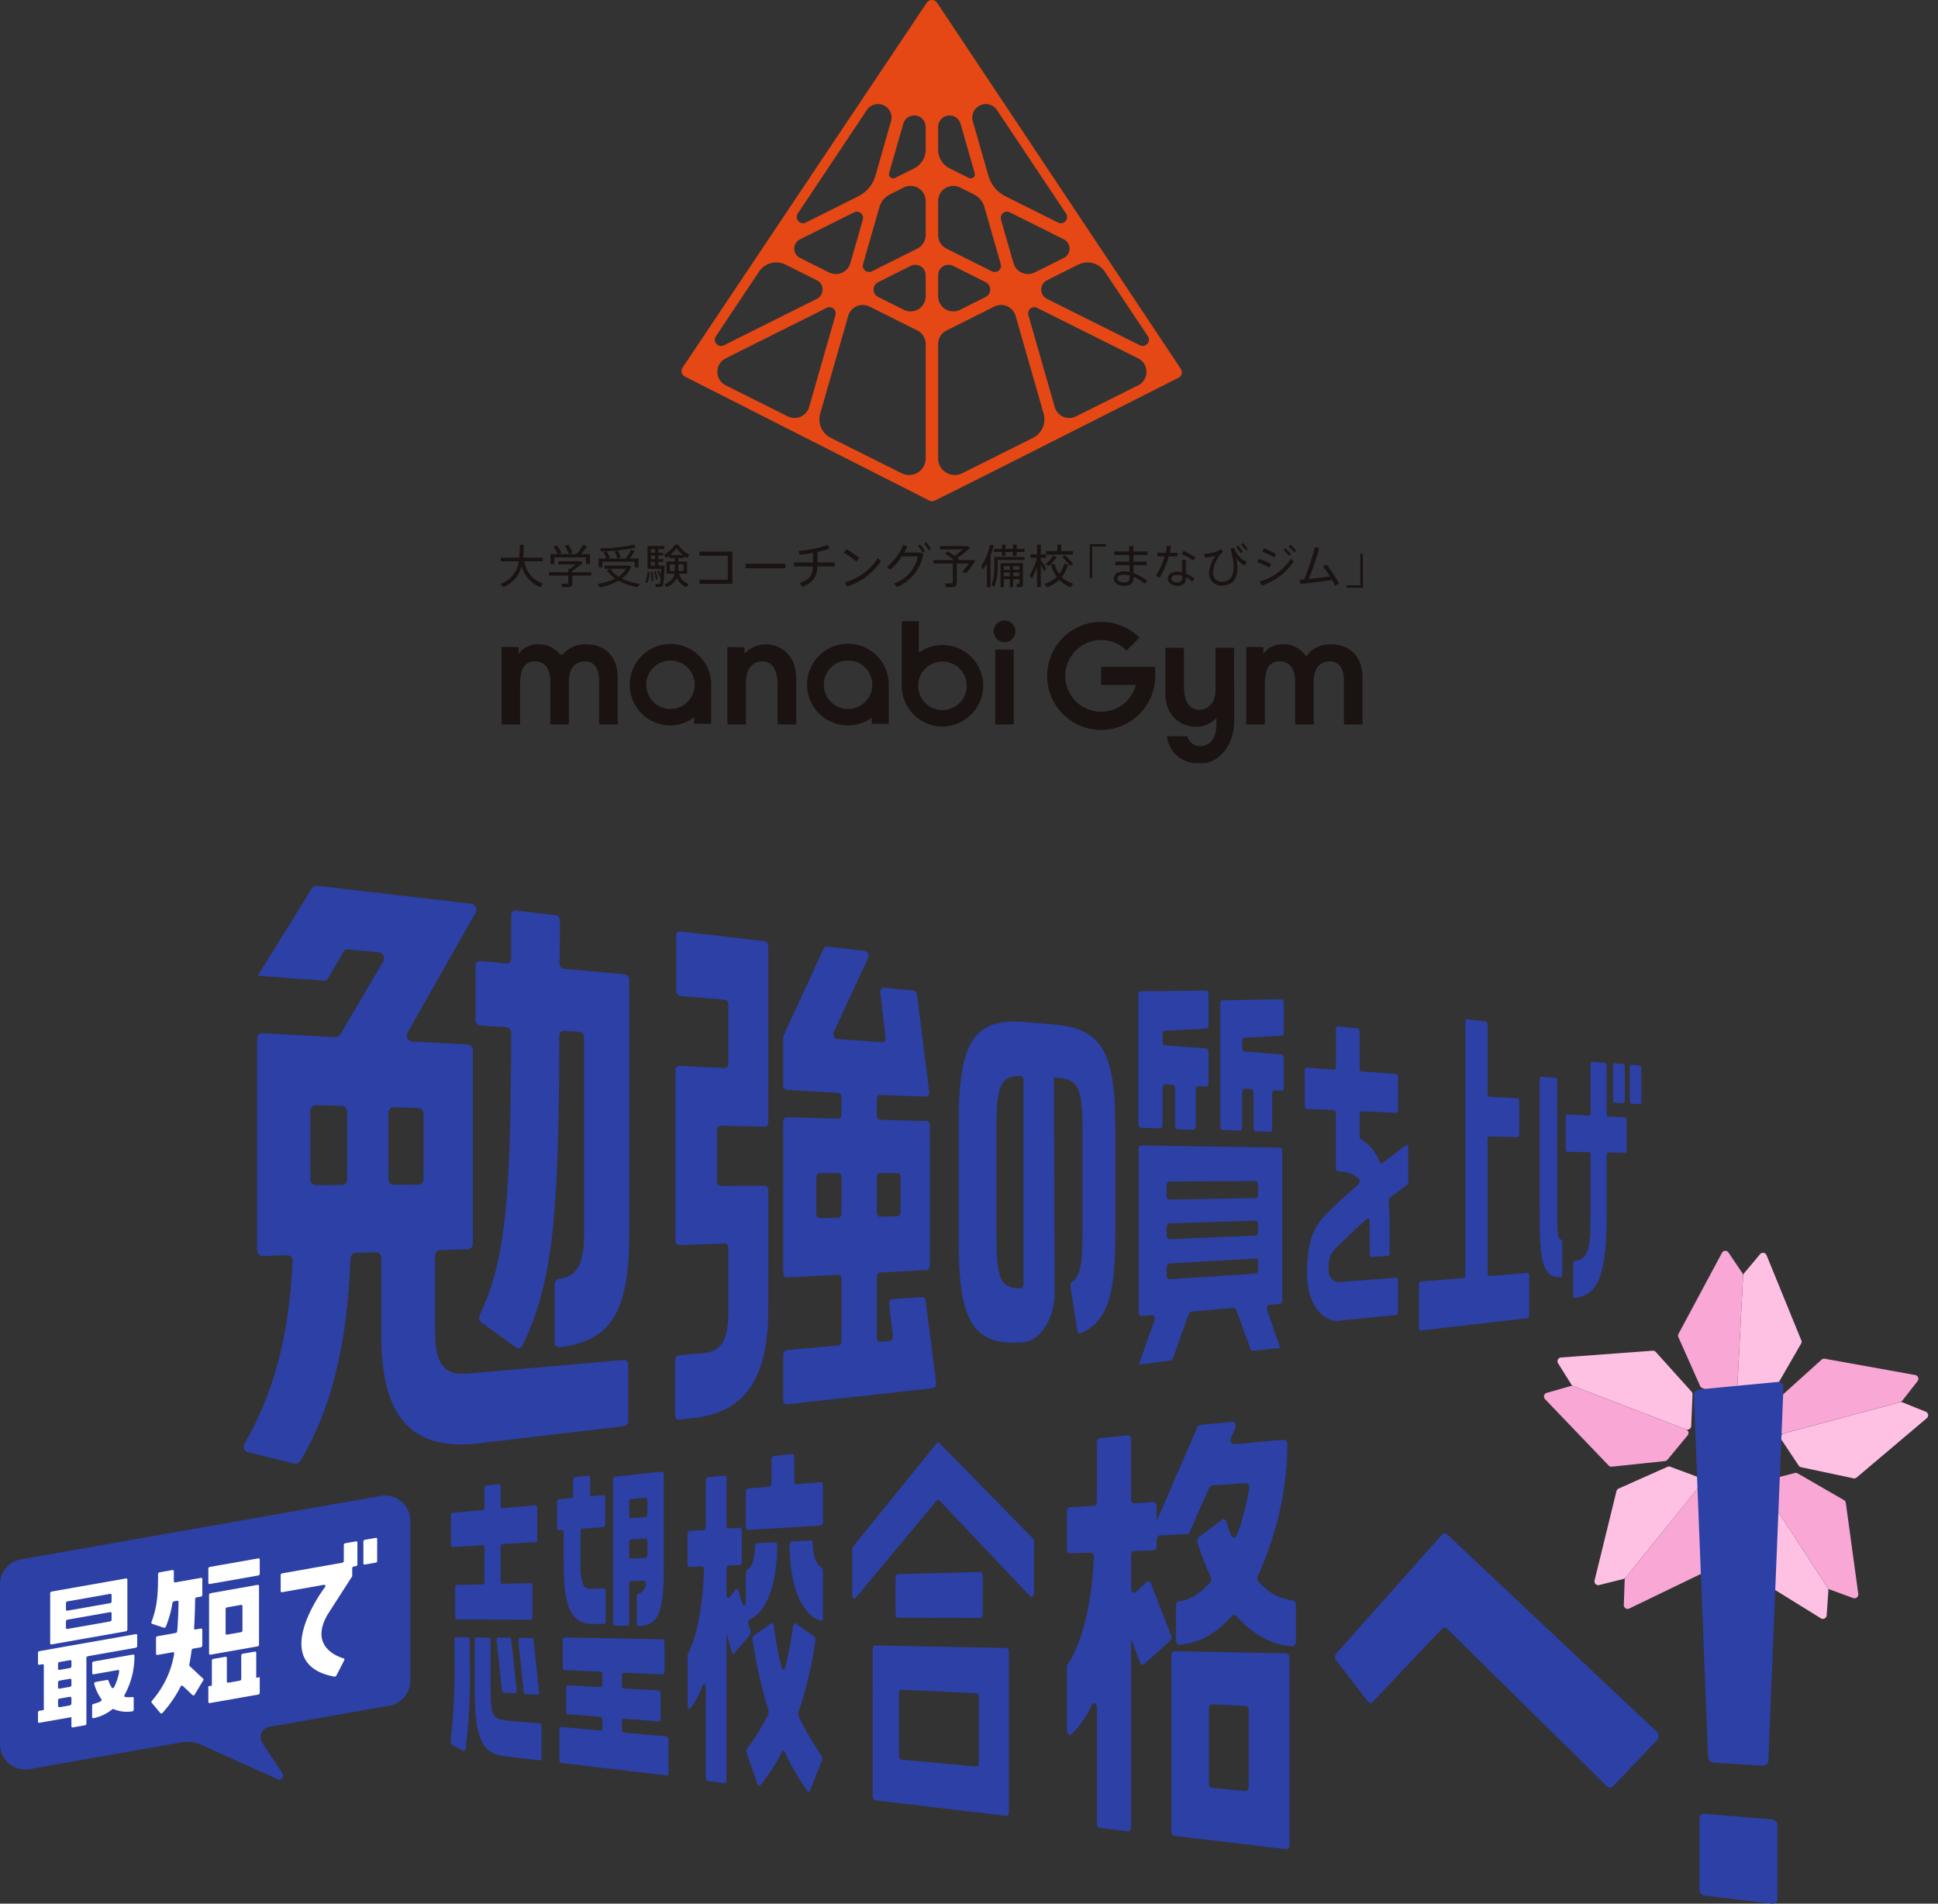 <svg xmlns="http://www.w3.org/2000/svg" xmlns:xlink="http://www.w3.org/1999/xlink" width="364.029" height="357.555" viewBox="0 0 364.029 357.555">
  <rect x="0" y="0" width="364.029" height="357.555" fill="#333333" stroke="none"/>
  <defs>
    <clipPath id="clip-path">
      <rect id="長方形_4912" data-name="長方形 4912" width="162" height="143.342" fill="none"/>
    </clipPath>
    <clipPath id="clip-path-2">
      <rect id="長方形_4817" data-name="長方形 4817" width="262.531" height="108.575" fill="#2c40a5"/>
    </clipPath>
    <clipPath id="clip-path-3">
      <path id="パス_101529" data-name="パス 101529" d="M0,0H77.067V53.354H0Z" fill="#2c40a5"/>
    </clipPath>
    <clipPath id="clip-path-4">
      <rect id="長方形_4818" data-name="長方形 4818" width="250.363" height="97.991" fill="#2c40a5"/>
    </clipPath>
  </defs>
  <g id="グループ_297968" data-name="グループ 297968" transform="translate(-20 -99.66)">
    <g id="グループ_25102" data-name="グループ 25102" transform="matrix(0.259, 0.966, -0.966, 0.259, 170.464, -867.619)">
      <g id="グループ_24827" data-name="グループ 24827" transform="translate(1206 134.187)">
        <path id="パス_101640" data-name="パス 101640" d="M20.813,27.1,3.689,29.263a.716.716,0,0,0-.5,1.121l2.7,3.854a.721.721,0,0,0,.365.27L27.843,41.52a.716.716,0,0,0,.937-.688l-.062-5.938a.716.716,0,0,0-.21-.5l-7.1-7.1a.715.715,0,0,0-.6-.2" transform="translate(-0.871 -27.09)" fill="#fec0e3"/>
        <path id="パス_101641" data-name="パス 101641" d="M.226,40.173l12.58,11.819a.713.713,0,0,0,.6.185l9.914-1.568a.716.716,0,0,0,.463-.28l3.541-4.768a.715.715,0,0,0-.353-1.107L5.387,37.441a.718.718,0,0,0-.454,0L.484,38.975a.715.715,0,0,0-.258,1.2" transform="translate(0 -30.024)" fill="#f9a7d5"/>
      </g>
      <g id="グループ_24828" data-name="グループ 24828" transform="translate(1230.37 114.803)">
        <path id="パス_101642" data-name="パス 101642" d="M62.168,16.028,54.815.411A.716.716,0,0,0,53.6.286l-2.83,3.759a.713.713,0,0,0-.144.43v22.7a.716.716,0,0,0,.944.678l5.628-1.895A.71.71,0,0,0,57.6,25.6l4.555-8.944a.713.713,0,0,0,.01-.63" transform="translate(-39.008 0)" fill="#fec0e3"/>
        <path id="パス_101643" data-name="パス 101643" d="M41.812.411,34.459,16.028a.716.716,0,0,0,.009.63L39.024,25.6a.711.711,0,0,0,.409.353l5.628,1.895A.716.716,0,0,0,46,27.171V4.475a.712.712,0,0,0-.144-.43L43.031.286a.716.716,0,0,0-1.219.125" transform="translate(-34.39 0)" fill="#f9a7d5"/>
      </g>
      <g id="グループ_24831" data-name="グループ 24831" transform="translate(1249.647 134.022)">
        <path id="パス_101644" data-name="パス 101644" d="M76.935,51.762l12.58-11.819a.716.716,0,0,0-.257-1.2l-4.451-1.53a.713.713,0,0,0-.454,0L62.769,44.225a.715.715,0,0,0-.353,1.107L65.956,50.1a.717.717,0,0,0,.463.28l9.914,1.568a.715.715,0,0,0,.6-.185" transform="translate(-61.833 -29.795)" fill="#fec0e3"/>
        <path id="パス_101645" data-name="パス 101645" d="M86.749,29.033,69.624,26.866a.715.715,0,0,0-.6.2l-7.1,7.1a.71.71,0,0,0-.21.5L61.658,40.6a.715.715,0,0,0,.937.688l21.584-7.013a.716.716,0,0,0,.364-.27l2.7-3.854a.715.715,0,0,0-.5-1.121" transform="translate(-61.658 -26.86)" fill="#f9a7d5"/>
      </g>
      <g id="グループ_24830" data-name="グループ 24830" transform="translate(1242.382 156.353)">
        <path id="パス_101646" data-name="パス 101646" d="M53.292,77.821,68.42,86.134a.715.715,0,0,0,1.06-.615l.08-4.705a.713.713,0,0,0-.137-.433L56.083,62.02a.715.715,0,0,0-1.162.006l-3.44,4.841a.715.715,0,0,0-.124.527l1.572,9.913a.715.715,0,0,0,.362.515" transform="translate(-51.349 -59.108)" fill="#fec0e3"/>
        <path id="パス_101647" data-name="パス 101647" d="M77.032,80.164,73.8,63.208a.717.717,0,0,0-.378-.5l-8.942-4.558a.717.717,0,0,0-.54-.046l-5.666,1.776a.716.716,0,0,0-.365,1.1L71.25,79.34a.713.713,0,0,0,.369.263l4.5,1.378a.715.715,0,0,0,.912-.818" transform="translate(-53.176 -58.068)" fill="#f9a7d5"/>
      </g>
      <g id="グループ_24829" data-name="グループ 24829" transform="translate(1217.365 156.521)">
        <path id="パス_101648" data-name="パス 101648" d="M19.283,63.443,16.053,80.4a.715.715,0,0,0,.912.818l4.5-1.378a.715.715,0,0,0,.369-.263l13.34-18.361a.715.715,0,0,0-.365-1.1l-5.666-1.776a.715.715,0,0,0-.539.046l-8.943,4.558a.717.717,0,0,0-.378.5" transform="translate(-16.04 -58.303)" fill="#fec0e3"/>
        <path id="パス_101649" data-name="パス 101649" d="M25.088,86.369l15.127-8.312a.713.713,0,0,0,.362-.514l1.572-9.914a.718.718,0,0,0-.123-.527l-3.44-4.84a.715.715,0,0,0-1.162-.006L24.085,80.616a.707.707,0,0,0-.137.433l.079,4.705a.716.716,0,0,0,1.06.615" transform="translate(-18.289 -59.343)" fill="#f9a7d5"/>
      </g>
    </g>
    <g id="グループ_297862" data-name="グループ 297862">
      <g id="グループ_24896" data-name="グループ 24896" transform="translate(114 99.66)">
        <g id="グループ_24859" data-name="グループ 24859" clip-path="url(#clip-path)">
          <path id="パス_101657" data-name="パス 101657" d="M3.353,89.752A4.391,4.391,0,0,1,7.194,87.98a4.822,4.822,0,0,1,3.762,1.7.583.583,0,0,0,.876.021,5.333,5.333,0,0,1,4.241-1.721c3.091,0,5.895,1.834,5.895,6.287v8.749H18.484V94.843c0-2.306-.89-3.668-2.645-3.668-1.179,0-3.039.55-3.039,3.877v7.964H9.317V94.843c0-2.175-.97-3.668-2.882-3.668-1.86,0-2.8,1.179-2.8,4.427v7.413H.148V88.478h3.2Z" transform="translate(0.056 33.051)" fill="#1a1311"/>
          <path id="パス_101658" data-name="パス 101658" d="M40.423,103.016V95.709c0-2.96-.968-4.533-2.934-4.533-1.073,0-3.011.707-3.011,3.9v7.938H30.993V88.478l3.207.063.015,1.194a5.371,5.371,0,0,1,4.009-1.755c1.886,0,5.684,1.179,5.684,6.444v8.592Z" transform="translate(11.643 33.051)" fill="#1a1311"/>
          <path id="パス_101659" data-name="パス 101659" d="M100.22,95.079H100.2l.023.885v.219c0,3.2-1.938,3.9-3.013,3.9-1.964,0-2.933-1.571-2.933-4.531V88.446H90.79v8.392c0,5.265,3.8,6.444,5.684,6.444a5.311,5.311,0,0,0,3.892-1.648l.022.875c0,2.921-1.138,4.361-3.048,4.4a2.54,2.54,0,0,1-2.454-1.852H91.106a5.588,5.588,0,0,0,5.576,5.056H98c1.843,0,5.5-2.311,5.669-7.332h.039V88.446H100.22Z" transform="translate(34.107 33.226)" fill="#1a1311"/>
          <path id="パス_101660" data-name="パス 101660" d="M117.773,87.98a5.3,5.3,0,0,0-4.69,2.279,4.837,4.837,0,0,0-4.19-2.279,4.285,4.285,0,0,0-3.8,1.729h-.052V88.478h-3.2v14.538h3.485V95.6c0-3.248.942-4.427,2.8-4.427,1.914,0,2.882,1.493,2.882,3.668v8.173H114.5V95.052c0-3.326,1.861-3.877,3.04-3.877,1.754,0,2.645,1.362,2.645,3.668v8.173h3.483V94.267c0-4.453-2.8-6.287-5.893-6.287" transform="translate(38.26 33.051)" fill="#1a1311"/>
          <path id="パス_101661" data-name="パス 101661" d="M84.8,96.761h6.519a6.74,6.74,0,1,1-1.755-6.47l2.413-2.412a10.149,10.149,0,1,0,2.973,7.175V93.349H84.8Z" transform="translate(28.043 31.896)" fill="#1a1311"/>
          <path id="パス_101662" data-name="パス 101662" d="M32.955,102.924V95.578a7.649,7.649,0,1,0-7.649,7.649,7.3,7.3,0,0,0,4.463-1.583l-.01,1.264Zm-7.649-2.793a4.553,4.553,0,1,1,4.553-4.553,4.559,4.559,0,0,1-4.553,4.553" transform="translate(6.634 33.032)" fill="#1a1311"/>
          <path id="パス_101663" data-name="パス 101663" d="M57.2,95.578a7.673,7.673,0,1,0-3.2,6.207v1.139h3.2V95.578m-7.649,4.553a4.553,4.553,0,1,1,4.553-4.553,4.559,4.559,0,0,1-4.553,4.553" transform="translate(15.743 33.032)" fill="#1a1311"/>
          <path id="パス_101664" data-name="パス 101664" d="M54.8,96.946a7.658,7.658,0,0,0,7.87,7.647,7.736,7.736,0,0,0,7.424-7.426,7.635,7.635,0,0,0-12.1-6.427V84.819H54.8V96.944h0M61.4,92.509a4.558,4.558,0,1,1-3.4,3.4,4.566,4.566,0,0,1,3.4-3.4" transform="translate(20.586 31.864)" fill="#1a1311"/>
          <rect id="長方形_4910" data-name="長方形 4910" width="3.485" height="14.061" transform="translate(92.944 122.007)" fill="#1a1311"/>
          <path id="パス_101665" data-name="パス 101665" d="M71.424,86.759a2.037,2.037,0,1,1-2.037-2.037,2.037,2.037,0,0,1,2.037,2.037" transform="translate(25.301 31.827)" fill="#1a1311"/>
          <path id="パス_101666" data-name="パス 101666" d="M8.024,81.683l-.539.652a5.774,5.774,0,0,1-3.5-3.981A5.719,5.719,0,0,1,.565,82.335L0,81.744a5.207,5.207,0,0,0,3.434-4.269H.052v-.686H3.53a21.8,21.8,0,0,0,.1-2.407l.763.008c-.017.817-.043,1.626-.129,2.4H7.954v.686H4.494a5.177,5.177,0,0,0,3.53,4.208" transform="translate(0 27.943)" fill="#1a1311"/>
          <path id="パス_101667" data-name="パス 101667" d="M10.258,79.545v-.618h.286a11.554,11.554,0,0,0,1.1-.842H8.38v-.608h4.172l.443.268a14.63,14.63,0,0,1-2,1.548v.252H14.57v.634H11v1.435c0,.418-.139.66-.531.722a13.692,13.692,0,0,1-1.391.017l-.129-.669c.374.026.938.018,1.1.008s.216-.087.216-.217v-1.3H6.641v-.634Zm-1.981-3.4a5.538,5.538,0,0,0-.8-1.337l.582-.314a6.035,6.035,0,0,1,.923,1.417l-.531.234h3.424l-.052-.026a11.409,11.409,0,0,0,1.226-1.737l.714.338a15.026,15.026,0,0,1-1.1,1.425h1.66v1.843h-.757V76.763H7.631v1.226H6.9V76.146Zm1.947-1.79a6.159,6.159,0,0,1,.825,1.477l-.695.3a5.4,5.4,0,0,0-.73-1.477Z" transform="translate(2.495 27.933)" fill="#1a1311"/>
          <path id="パス_101668" data-name="パス 101668" d="M21.22,81.725l-.443.634a11.429,11.429,0,0,1-3.555-1.217,11.465,11.465,0,0,1-3.538,1.217l-.435-.618a10.755,10.755,0,0,0,3.337-1,6.064,6.064,0,0,1-1.581-1.582l.625-.26H14.579V78.29h4.467l.549.2a4.967,4.967,0,0,1-1.747,2.242,11.25,11.25,0,0,0,3.372.992m-6.284-4.747a4.681,4.681,0,0,0-.574-1.129l.592-.234a4.711,4.711,0,0,1,.616,1.216l-.382.147h3.4a11.133,11.133,0,0,0,.948-1.677l.669.234a14.028,14.028,0,0,1-.886,1.443h1.634v1.636h-.714V77.569H14.161v1.044h-.678V76.978ZM20.429,74.9a28.978,28.978,0,0,1-6.493.714l-.2-.575a26.692,26.692,0,0,0,6.372-.678Zm-3.223,5.477A4.21,4.21,0,0,0,18.578,78.9H15.666a5.091,5.091,0,0,0,1.539,1.477m-.14-4.9a5.012,5.012,0,0,1,.548,1.278l-.618.226a4.544,4.544,0,0,0-.512-1.278Z" transform="translate(4.977 27.935)" fill="#1a1311"/>
          <path id="パス_101669" data-name="パス 101669" d="M20.63,79.541a6.652,6.652,0,0,1-.461,2.025l-.4-.2a5.367,5.367,0,0,0,.444-1.92Zm1.66-.33a4.933,4.933,0,0,1,.409.886c.018-.338.036-.739.044-1.19H20.2V74.6h3.182v.6H22.23v.669h.913V76.4H22.23v.678h.913V77.6H22.23V78.3H23.4c-.078,2.417-.165,3.685-.436,3.886a.8.8,0,0,1-.45.122c-.175,0-.567,0-.783-.01l-.07-.564c.2.008.513.017.669.008a.212.212,0,0,0,.158-.044,3.1,3.1,0,0,0,.19-1.244l-.2.054a4.068,4.068,0,0,0-.453-1.191Zm-1.156.243a8.075,8.075,0,0,1,.139,1.739l-.366.017a7.39,7.39,0,0,0-.094-1.7ZM21.6,75.2h-.765v.67H21.6Zm0,1.2h-.765v.678H21.6Zm0,1.2h-.765v.7H21.6Zm.122,1.755a5.926,5.926,0,0,1,.356,1.5l-.33.052a5.643,5.643,0,0,0-.314-1.46Zm6.214,2.409-.435.59a3.228,3.228,0,0,1-1.773-1.747,3.753,3.753,0,0,1-1.92,1.739L23.4,81.8c1.226-.539,1.747-1.191,1.886-1.982h-1.53V77.532h1.566v-.669H24.23v-.374a4.986,4.986,0,0,1-.593.4l-.33-.636a5.915,5.915,0,0,0,2.044-1.886h.564a6.726,6.726,0,0,0,2.1,1.878l-.348.644c-.193-.122-.382-.252-.574-.4v.374h-1.1v.669h1.643v2.286H26.1a2.866,2.866,0,0,0,1.842,1.948M24.386,79.3h.93V78.063h-.93Zm2.46-3a7.723,7.723,0,0,1-1.216-1.27,6.839,6.839,0,0,1-1.157,1.27Zm.14,1.765h-.992V79.3h.992Z" transform="translate(7.427 27.938)" fill="#1a1311"/>
          <path id="パス_101670" data-name="パス 101670" d="M33.354,75.317v6.043H27.173v-.777H32.5V76.095h-5.32v-.777Z" transform="translate(10.208 28.294)" fill="#1a1311"/>
          <rect id="長方形_4911" data-name="長方形 4911" width="7.442" height="0.842" transform="translate(46.056 105.888)" fill="#1a1311"/>
          <path id="パス_101671" data-name="パス 101671" d="M43.644,77.687v-1.81c-.85.155-1.718.274-2.487.356l-.209-.7A22.13,22.13,0,0,0,46.4,74.414l.376.658a15.318,15.318,0,0,1-2.285.641v1.974h3.226v.74H44.476c-.073,1.848-.675,2.944-2.761,3.849l-.567-.677c1.984-.785,2.431-1.6,2.5-3.172H40.088v-.74Z" transform="translate(15.06 27.955)" fill="#1a1311"/>
          <path id="パス_101672" data-name="パス 101672" d="M49.779,76.622l-.539.667a15.087,15.087,0,0,0-2.359-1.647l.512-.658a20.884,20.884,0,0,1,2.387,1.637m3.519.018.53.622a11.959,11.959,0,0,1-6.316,4.727L47.1,81.2a10.879,10.879,0,0,0,6.2-4.562" transform="translate(17.611 28.169)" fill="#1a1311"/>
          <path id="パス_101673" data-name="パス 101673" d="M59.007,75.966l.594.283a8.108,8.108,0,0,1-4.963,6.2L54.1,81.78a6.8,6.8,0,0,0,4.5-5.091H55.579a11.121,11.121,0,0,1-2.194,2.5l-.622-.512a10.829,10.829,0,0,0,3.081-4.133l.768.275a10.7,10.7,0,0,1-.585,1.151Zm0-1.509a6.585,6.585,0,0,1,.9,1.271l-.4.293a5.86,5.86,0,0,0-.878-1.271Zm1.116-.429a6.435,6.435,0,0,1,.9,1.261l-.4.293a6.457,6.457,0,0,0-.879-1.261Z" transform="translate(19.821 27.81)" fill="#1a1311"/>
          <path id="パス_101674" data-name="パス 101674" d="M63.5,81.418c0,.487-.149.765-.608.835a9.959,9.959,0,0,1-1.451.018l-.149-.722a9.9,9.9,0,0,0,1.2.018c.2-.018.26-.114.26-.288V77.837H59.144v-.644h3.808a11.285,11.285,0,0,0-1.66-1.2l.487-.443a13.257,13.257,0,0,1,1.312.86,14.369,14.369,0,0,0,1.53-1.226H60.37v-.634h5.173l.5.3a20.277,20.277,0,0,1-2.451,1.956c.131.122.261.234.374.356l-.034.026h2.6l.469.078a14.945,14.945,0,0,1-1.729,2.357L64.5,79.4a13.538,13.538,0,0,0,1.286-1.564H63.5Z" transform="translate(22.218 28.006)" fill="#1a1311"/>
          <path id="パス_101675" data-name="パス 101675" d="M67.4,82.359h-.678V77.848a10.529,10.529,0,0,1-.713,1.173L65.64,78.4a12.46,12.46,0,0,0,1.695-4.033l.677.157a15.194,15.194,0,0,1-.608,1.868Zm1.33-5.693h5.058v.582H68.734v1.339a9.735,9.735,0,0,1-.626,3.721l-.557-.382a8.709,8.709,0,0,0,.549-3.339v-1.92h.634Zm.808-1.5v-.808h.67v.808h1.4v-.808H72.3v.808h1.486v.575H72.3v.713h-.686v-.713h-1.4v.695h-.67v-.695H68.03V75.17Zm2.112,5.677v1.486h-.616V80.847H69.906v1.512h-.634V77.83H73.48v3.921c0,.33-.088.521-.366.582a5.087,5.087,0,0,1-.757.018l-.094-.59c.146.008.373.008.442.008.1-.008.122-.062.122-.14v-.781ZM71.037,78.4H69.906v.678h1.131Zm0,1.2H69.906v.7h1.131Zm1.791-1.2H71.653v.678h1.175Zm0,1.2H71.653v.7h1.175Z" transform="translate(24.659 27.935)" fill="#1a1311"/>
          <path id="パス_101676" data-name="パス 101676" d="M75.387,78.8,75,79.412c-.157-.348-.392-.843-.652-1.33v4.277h-.7V78.491a12.882,12.882,0,0,1-1,2.286l-.382-.721a10.725,10.725,0,0,0,1.365-3.218H72.4V76.2h1.25V74.361h.7V76.2h.982v-.636h2.12v-1.2h.73v1.2h2.218v.67H75.353v.608H74.344v.4c.382.539.8,1.173,1.043,1.565m2.434,1.077a5.926,5.926,0,0,0,.948-2l.686.217a6.867,6.867,0,0,1-1.173,2.337,5.239,5.239,0,0,0,2.174,1.27l-.5.644a5.789,5.789,0,0,1-2.138-1.383,6.071,6.071,0,0,1-2.285,1.391l-.479-.626a5.327,5.327,0,0,0,2.3-1.312,7.286,7.286,0,0,1-1.1-2.3l.652-.209a5.743,5.743,0,0,0,.92,1.973m-.512-3.225a6.14,6.14,0,0,1-1.477,1.695l-.626-.322a5.367,5.367,0,0,0,1.45-1.616Zm1.608-.27A12.006,12.006,0,0,1,80.438,78l-.636.321A10.694,10.694,0,0,0,78.352,76.7Z" transform="translate(27.148 27.935)" fill="#1a1311"/>
          <path id="パス_101677" data-name="パス 101677" d="M83.51,74.745H80.937v5.935H80.46V74.292h3.05Z" transform="translate(30.226 27.909)" fill="#1a1311"/>
          <path id="パス_101678" data-name="パス 101678" d="M86.688,77.481c-.008-.417-.017-.843-.026-1.252H83.855v-.67h2.79c-.008-.381-.008-.721-.008-1.008h.775v1.008H90.07v.67H87.411c.008.409.017.835.026,1.252H89.9v.67H87.453c.018.572.036,1.1.044,1.494a9.64,9.64,0,0,1,2.548,1.417l-.5.583a7.774,7.774,0,0,0-2.033-1.288c-.044,1.149-.531,1.67-1.835,1.67-1.2,0-1.922-.618-1.922-1.34,0-.808.722-1.381,1.966-1.381a4.774,4.774,0,0,1,1.025.121c-.008-.365-.017-.8-.034-1.277H84.029v-.67Zm-1.017,2.46c-.783,0-1.234.3-1.234.739,0,.409.433.7,1.182.7.869,0,1.131-.322,1.131-1.234V80.1a3.942,3.942,0,0,0-1.079-.157" transform="translate(31.462 28.006)" fill="#1a1311"/>
          <path id="パス_101679" data-name="パス 101679" d="M91.323,75.832a10.947,10.947,0,0,0,.27-1.312l.765.087c-.062.365-.149.781-.26,1.226h1.433v.686H91.905a15.642,15.642,0,0,1-1.713,4l-.686-.4a13.031,13.031,0,0,0,1.625-3.6H89.766v-.686Zm3.824,1.373c-.016.217-.026.539-.026.861,0,.539.018,1.165.026,1.669a6.567,6.567,0,0,1,1.616.956l-.433.565a5.471,5.471,0,0,0-1.173-.817v.026c0,1.017-.5,1.566-1.626,1.566-1.051,0-1.773-.592-1.773-1.34s.626-1.3,1.747-1.3a4.273,4.273,0,0,1,.93.113c-.008-.453-.018-.974-.018-1.435v-.861Zm-1.643,2.773c-.7,0-1.1.27-1.1.713,0,.392.443.7,1.043.7.695,0,1-.286,1-.922v-.338a3.021,3.021,0,0,0-.938-.157M96.548,77.3a11.43,11.43,0,0,0-2.218-1.217l.356-.59a15.489,15.489,0,0,1,2.234,1.2Z" transform="translate(33.624 27.995)" fill="#1a1311"/>
          <path id="パス_101680" data-name="パス 101680" d="M99.127,75.26l.513.469a6.153,6.153,0,0,0-1.914,3.895A1.617,1.617,0,0,0,99.5,81.389c1.3,0,2.113-.869,2.113-2.765a12.551,12.551,0,0,0-.6-3.4l.686-.191a4.256,4.256,0,0,0,2.373,2.661l-.348.67a3.937,3.937,0,0,1-1.651-1.477,8.9,8.9,0,0,1,.243,1.964c0,2.069-.964,3.269-2.852,3.269a2.257,2.257,0,0,1-2.46-2.443,5.9,5.9,0,0,1,1.217-3.164,7.424,7.424,0,0,1-2.01.365l-.085-.747a6.557,6.557,0,0,0,2.417-.453,2.057,2.057,0,0,0,.582-.417m3.313-.626a6.945,6.945,0,0,1,.9,1.147l-.374.27a5.626,5.626,0,0,0-.886-1.131Zm.92-.487a5.811,5.811,0,0,1,.9,1.139l-.374.278A5.193,5.193,0,0,0,103,74.425Z" transform="translate(36.112 27.855)" fill="#1a1311"/>
          <path id="パス_101681" data-name="パス 101681" d="M105.967,78.014l-.366.634a15.586,15.586,0,0,0-2.277-1.008l.348-.642a15.606,15.606,0,0,1,2.295,1.017m3.721-1.051.5.574a11.373,11.373,0,0,1-6.008,4.494l-.391-.74a10.377,10.377,0,0,0,5.895-4.328m-2.826-.843-.365.616a15.155,15.155,0,0,0-2.226-1.061l.365-.625a15.642,15.642,0,0,1,2.226,1.069m1.773-1.035a6.546,6.546,0,0,1,1.061,1.059l-.365.332a6.055,6.055,0,0,0-1.044-1.069Zm.93-.7a6.184,6.184,0,0,1,1.061,1.059l-.366.332a6,6,0,0,0-1.043-1.069Z" transform="translate(38.815 27.943)" fill="#1a1311"/>
          <path id="パス_101682" data-name="パス 101682" d="M109.993,80.753A49.235,49.235,0,0,0,112,74.7l.809.191a61,61,0,0,1-1.963,5.781c1.3-.121,2.824-.294,4-.451a17.105,17.105,0,0,0-1.312-1.87l.669-.365a26.388,26.388,0,0,1,2.312,3.563l-.737.392c-.14-.305-.323-.662-.531-1.035-1.887.26-4.408.539-5.973.7l-.147-.8c.261-.017.548-.034.869-.061" transform="translate(40.994 28.063)" fill="#1a1311"/>
          <path id="パス_101683" data-name="パス 101683" d="M115.543,81.537h2.574V75.6h.477V81.99h-3.051Z" transform="translate(43.406 28.401)" fill="#1a1311"/>
          <path id="パス_101684" data-name="パス 101684" d="M72.283,94.027c4.668-2.256,38.989-19.631,45.786-23.071a1.164,1.164,0,0,0,.437-1.688L72.73.521a1.171,1.171,0,0,0-1.947,0L24.929,69.043a1.162,1.162,0,0,0,.435,1.689l45.9,23.285a1.135,1.135,0,0,0,1.021.01m22.54-17.576L89.877,59.192a1.17,1.17,0,0,1,1.648-1.369L110.487,67.3a2.84,2.84,0,0,1,0,5.082L98.824,78.209a2.841,2.841,0,0,1-4-1.758M33.029,67.3l18.964-9.476a1.171,1.171,0,0,1,1.648,1.369L48.692,76.451a2.84,2.84,0,0,1-4,1.758L33.029,72.381a2.841,2.841,0,0,1,0-5.082M44.268,49.707l5.875,2.936a1.95,1.95,0,0,1,0,3.489L32.686,64.854a1.17,1.17,0,0,1-1.5-1.7l8.09-12.128a3.9,3.9,0,0,1,4.987-1.323M77.04,35.214l2.584,1.292a3.9,3.9,0,0,1,2.006,2.413L84.69,49.6a1.17,1.17,0,0,1-1.648,1.369L74.5,46.7a2.838,2.838,0,0,1-1.571-2.541v-6.4a2.841,2.841,0,0,1,4.111-2.541M72.93,28.134v-4.3a2.145,2.145,0,0,1,4.207-.592l2.656,9.267a.781.781,0,0,1-1.1.913l-3.607-1.8a3.9,3.9,0,0,1-2.157-3.487m-4.5,3.487-3.608,1.8a.781.781,0,0,1-1.1-.913l2.658-9.268a2.144,2.144,0,0,1,4.205.592v4.3a3.9,3.9,0,0,1-2.156,3.489m2.156,6.134v6.4a2.839,2.839,0,0,1-1.57,2.541l-8.544,4.269A1.169,1.169,0,0,1,58.827,49.6l3.061-10.681a3.9,3.9,0,0,1,2.006-2.413l2.585-1.292a2.839,2.839,0,0,1,4.109,2.541M52.442,51.175l-5.463-2.729a1.95,1.95,0,0,1,0-3.489l10.155-5.073a1.17,1.17,0,0,1,1.648,1.369l-2.34,8.165a2.841,2.841,0,0,1-4,1.758m18.145.51v3.962a2.839,2.839,0,0,1-4.109,2.541l-4.815-2.406a1.559,1.559,0,0,1,0-2.79l6.1-3.05a1.949,1.949,0,0,1,2.821,1.743m5.164-1.743,6.1,3.05a1.559,1.559,0,0,1,0,2.79L77.04,58.188a2.841,2.841,0,0,1-4.111-2.541V51.686a1.95,1.95,0,0,1,2.822-1.744m10.631-10.06,10.154,5.075a1.95,1.95,0,0,1,0,3.489l-5.461,2.729a2.841,2.841,0,0,1-4-1.758l-2.34-8.165a1.171,1.171,0,0,1,1.648-1.37M82.37,33,79.438,22.774a2.535,2.535,0,0,1,4.545-2.1L96.946,40.1a1.17,1.17,0,0,1-1.5,1.7l-9.87-4.932A6.24,6.24,0,0,1,82.37,33M57.938,36.865,48.067,41.8a1.17,1.17,0,0,1-1.5-1.7L59.534,20.669a2.535,2.535,0,0,1,4.545,2.1L61.147,33a6.24,6.24,0,0,1-3.209,3.863m2.1,20.72,8.984,4.489a2.839,2.839,0,0,1,1.57,2.541V86.1a3.119,3.119,0,0,1-4.514,2.79L52.78,82.251a3.9,3.9,0,0,1-2.006-4.563l5.259-18.345a2.839,2.839,0,0,1,4-1.758M74.5,62.074l8.982-4.489a2.84,2.84,0,0,1,4,1.758l5.258,18.345a3.9,3.9,0,0,1-2.006,4.563l-13.29,6.642A3.12,3.12,0,0,1,72.93,86.1V64.614A2.837,2.837,0,0,1,74.5,62.074m18.873-9.432,5.875-2.936a3.9,3.9,0,0,1,4.987,1.323l8.09,12.128a1.17,1.17,0,0,1-1.5,1.695L93.374,56.131a1.95,1.95,0,0,1,0-3.489" transform="translate(9.29 0)" fill="#e54814"/>
        </g>
      </g>
      <g id="グループ_25126" data-name="グループ 25126" transform="translate(0 51)">
        <g id="グループ_24890" data-name="グループ 24890" transform="translate(65.773 215.018)">
          <g id="グループ_24701" data-name="グループ 24701" transform="translate(0 0)" clip-path="url(#clip-path-2)">
            <path id="パス_101392" data-name="パス 101392" d="M236,47.319l5.406.151c.148,0,.268-.244.268-.554V40.763c0-.31-.12-.569-.268-.578L236,39.868c-.154-.009-.28-.274-.28-.592V26.343c0-.318-.126-.59-.281-.608l-3.614-.422c-.161-.019-.29.229-.29.552V73.317c0,.324-.13.6-.291.609l-8.114.652c-.172.014-.311.3-.311.631v8.019c0,.335.139.589.311.57l20.155-2.347c.146-.017.263-.279.263-.587V73.5c0-.308-.117-.548-.263-.536L236,73.544c-.154.013-.28-.235-.28-.553v-25.1c0-.318.126-.572.28-.568" transform="translate(-2.073 -0.235)" fill="#2c40a5"/>
            <path id="パス_101393" data-name="パス 101393" d="M258.125,33.6l-2.57-.24c-.131-.012-.238.215-.238.507v9.109c0,.292-.106.525-.238.518l-4.169-.2c-.137-.006-.248.231-.248.529v5.927c0,.3.111.542.248.545l4.169.07c.132,0,.238.242.238.534V63.277c0,5.12-.458,7.22-3.026,7.527-.134.016-.245.259-.245.552v5.893c0,.3.115.533.251.515,4.6-.605,6.059-4.468,6.059-15.991V50.943c0-.288.1-.521.231-.519l3.288.056c.123,0,.223-.227.223-.51V44.341c0-.283-.1-.518-.223-.524l-3.288-.158c-.128-.006-.231-.245-.231-.533V34.141c0-.288-.1-.532-.232-.544" transform="translate(-2.332 -0.31)" fill="#2c40a5"/>
            <path id="パス_101394" data-name="パス 101394" d="M249.013,59.442V36.984c0-.3-.113-.554-.252-.565l-2.793-.216c-.143-.011-.259.228-.259.533V60.578c0,9.658.237,13.466,4.007,13.305.139-.006.257-.265.257-.568V67.344c0-.266-.09-.492-.212-.52-.749-.171-.749-1.73-.749-7.382" transform="translate(-2.286 -0.337)" fill="#2c40a5"/>
            <path id="パス_101395" data-name="パス 101395" d="M154.491,26.429V26.4l-6.533-.559c-10.055-.862-12.382,4.585-12.382,19.09V67.02c0,14.384,2.3,19.827,12.148,18.967V86c3.276-.318,5.881-4.557,5.866-9.46l-.127-40.314.4.081c4.492.248,4.957,2.179,4.957,10.706V64.689c0,6.014-.236,8.745-1.933,9.935a.966.966,0,0,0-.318.915l1.284,8.282c.061.392.322.627.579.52,5.248-2.194,6.545-7.722,6.545-18.434V45.723c0-12.947-1.9-18.318-10.482-19.294m-6.766,48.615c0,.44-.245.818-.538.821-4.069.035-4.532-2.2-4.532-10.639V46.65c0-8.443.464-10.68,4.532-10.689.293,0,.538.373.538.814Z" transform="translate(-1.261 -0.24)" fill="#2c40a5"/>
            <path id="パス_101396" data-name="パス 101396" d="M58.979,5.571l-7.461-.863a.826.826,0,0,0-.864.91v8.1a.849.849,0,0,1-.867.931L44.852,14.2a.867.867,0,0,0-.891.945V25.229a1.045,1.045,0,0,0,.891,1.084l4.932.315a1.039,1.039,0,0,1,.868,1.085c-.117,31.137-.945,42.444-5.914,52.991A1.082,1.082,0,0,0,45,82.032l6.561,4.74a.836.836,0,0,0,1.232-.407c5.809-11.886,6.8-24.946,6.911-58.105a.862.862,0,0,1,.826-.945l2.989.19a.98.98,0,0,1,.812,1.03V65.829c0,5.643-1.588,7.649-4.719,8.059a1,1,0,0,0-.8,1.026V85.8a.848.848,0,0,0,.856.931C69.7,85.636,72.825,79.573,72.825,65.583V17.727a.986.986,0,0,0-.78-1.029L60.567,15.641a1.023,1.023,0,0,1-.826-1.089c.06-2.405.067-5.362.068-7.9a1.049,1.049,0,0,0-.83-1.077" transform="translate(-0.409 -0.044)" fill="#2c40a5"/>
            <path id="パス_101397" data-name="パス 101397" d="M35.949,83.769V69.531a1.03,1.03,0,0,1,.922-1.075l5.265-.175a1.009,1.009,0,0,0,.9-1.058V30.908a1.036,1.036,0,0,0-.9-1.078l-10.551-.584a1.115,1.115,0,0,1-.8-1.655L43.589,5.047a1.144,1.144,0,0,0-.762-1.652L13.73.007a.885.885,0,0,0-.869.418L2.654,16.881l.606.082,11.721.87a.912.912,0,0,0,.86-.455l2.941-4.96a.884.884,0,0,1,.849-.441l5.775.53a1.16,1.16,0,0,1,.822,1.706l-8.12,13.773a.926.926,0,0,1-.853.467L3.583,27.7a1.027,1.027,0,0,0-1.068,1.065V68.474a1.055,1.055,0,0,0,1.068,1.089l4.541-.152a1.049,1.049,0,0,1,1.049,1.137c-.562,11.786-2.641,23.13-9,34.231a1.057,1.057,0,0,0,.543,1.613l8.761,2.157a1.135,1.135,0,0,0,1.212-.567c6.363-10.723,8.818-23.468,9.363-37.927a1.078,1.078,0,0,1,.983-1.073l3.833-.128a.983.983,0,0,1,.97,1.037V84.457c0,15.9,6.182,21.712,18.267,20.288l27.349-3.221a1.018,1.018,0,0,0,.78-1.05V89.969a.8.8,0,0,0-.78-.891L42.077,91.635c-4.03.351-6.127-1.347-6.127-7.865M18.429,56.223l-4.877.026a1.058,1.058,0,0,1-1.023-1.095V42.3a1.03,1.03,0,0,1,1.023-1.072l4.877.133a1.077,1.077,0,0,1,1,1.111v12.66a1.049,1.049,0,0,1-1,1.089m14.414-.074-4.688.025a1.012,1.012,0,0,1-.96-1.061V42.668a.985.985,0,0,1,.96-1.039l4.688.128a1.03,1.03,0,0,1,.935,1.075V55.094a1,1,0,0,1-.935,1.055" transform="translate(0 0)" fill="#2c40a5"/>
            <path id="パス_101398" data-name="パス 101398" d="M174.623,37.5l1.477.08c.239.013.433.344.433.739v6.9c0,.394.194.72.433.726l3.022.081c.234.006.423-.3.423-.694V38.52c0-.389.188-.7.421-.683l1.567.085c.23.013.415-.29.415-.678V31.5c0-.386-.185-.714-.415-.732l-7.776-.612c-.243-.02-.439-.358-.439-.756V28.122c0-.374.174-.671.4-.683l7.863-.394c.215-.011.38-.3.38-.663V20.636c0-.407-.205-.752-.447-.75l-12.335.122c-.236,0-.419.3-.419.683V44.914c0,.4.2.737.453.743l3.662.1c.244.007.441-.31.441-.708V38.2c0-.4.2-.709.439-.7" transform="translate(-1.578 -0.185)" fill="#2c40a5"/>
            <path id="パス_101399" data-name="パス 101399" d="M185.573,46.09l3.308.09c.22.006.4-.3.4-.675V38.99c0-.378.177-.676.4-.663l1.335.072c.217.012.392.326.392.7v6.564c0,.375.175.685.391.691l2.735.074c.212,0,.383-.291.383-.662V39.284c0-.372.17-.663.381-.651l1.42.077c.209.011.377-.277.377-.646V32.6c0-.369-.168-.68-.377-.7l-7.039-.554c-.219-.018-.4-.339-.4-.716V29.413c0-.356.158-.639.364-.651l7.117-.408c.2-.011.346-.285.346-.632V22.251c0-.387-.186-.715-.405-.711l-11.158.18c-.213,0-.377.287-.377.651V45.385c0,.383.183.7.408.705" transform="translate(-1.723 -0.2)" fill="#2c40a5"/>
            <path id="パス_101400" data-name="パス 101400" d="M170.138,81.283l2.109-.185c.345-.03.558.562.382,1.06l-2.885,8.194v.023l6.007-.732c.151-.018.29-.163.369-.385l3-8.423c.077-.217.215-.358.363-.371l8.149-.714c.14-.012.27.1.342.3l2.768,7.515c.071.193.2.3.334.286l5.21-.583v-.021l-2.453-7.024c-.152-.435.033-1.02.331-1.046l2.112-.185c.208-.018.377-.332.377-.7V50.335c0-.369-.169-.67-.377-.673l-26.136-.432c-.25,0-.453.32-.453.724V80.592c0,.4.2.713.453.692m5.248-25.25,16.345-.093c.215,0,.389.3.389.676v1.831c0,.374-.174.681-.389.685l-16.345.275c-.241,0-.437-.314-.437-.711V56.754c0-.4.2-.719.437-.721m0,7.851,16.345-.517c.215-.007.389.291.389.666v1.446c0,.374-.174.685-.389.693l-16.345.679c-.241.01-.437-.3-.437-.7V64.618c0-.4.2-.725.437-.733m0,7.53,16.345-.924c.215-.012.389.281.389.656v1.446c0,.374-.174.69-.389.7l-16.345,1.085c-.241.016-.437-.292-.437-.69V72.158c0-.4.2-.729.437-.743" transform="translate(-1.579 -0.458)" fill="#2c40a5"/>
            <path id="パス_101401" data-name="パス 101401" d="M214.951,51.4a8.729,8.729,0,0,0-3.217-3.536.719.719,0,0,1-.241-.6V43.234c0-.349.152-.626.339-.618l6.562.283c.177.008.322-.262.322-.6V36.249c0-.34-.145-.625-.322-.638l-6.562-.468c-.187-.013-.339-.307-.339-.656V27.708c0-.349-.152-.648-.34-.667l-3.778-.382c-.193-.02-.35.252-.35.607v6.892c0,.355-.158.632-.351.618l-5.138-.366c-.2-.015-.366.268-.366.631V41.5c0,.364.163.665.366.673l5.138.222c.193.008.351.3.351.659v10.2c0,.351.159.631.35.637a6.087,6.087,0,0,1,3.912,1.294.947.947,0,0,1-.009,1.148L207.8,59.423l-.067.062c-3.669,3.572-6.127,5.112-6.127,13.578,0,6.5,3.561,9.166,5.915,8.923L218.4,80.865c.177-.019.321-.309.321-.649V74.468c0-.341-.144-.605-.321-.591l-10.883.829a2.02,2.02,0,0,1-1.842-1.922c0-3.758.312-3.351,3.828-6.886l3.382-3.1c.216-.2.471.071.48.519.019.987.021,2.013.02,3.058v3c0,.348.15.62.334.608L216.8,69.8c.18-.011.325-.3.325-.639V66.21c0-2.154,0-4.429-.171-6.651a.844.844,0,0,1,.179-.649l3.318-2.524a.788.788,0,0,0,.182-.555V49.524c0-.448-.242-.749-.452-.562l-4.448,3.427c-.137.121-.3.048-.392-.175-.121-.276-.248-.55-.387-.814" transform="translate(-1.872 -0.248)" fill="#2c40a5"/>
            <path id="パス_101402" data-name="パス 101402" d="M82.743,20.792l8.34.7a.919.919,0,0,1,.709.973v11c0,.5-.317.9-.709.878L82.6,33.914a.809.809,0,0,0-.744.9V66.68a.824.824,0,0,0,.744.911l8.486-.294c.392-.013.709.385.709.89v11.92c0,5.7-1.534,7.481-4.728,7.759l-4.539.4a.953.953,0,0,0-.744,1V99.541c0,.518.334.9.744.85l2.888-.34c9.337-1.1,13.882-7.119,13.882-20.454V57.312a.806.806,0,0,0-.682-.893l-8.242.055a.83.83,0,0,1-.714-.914v-9.5a.814.814,0,0,1,.714-.9l8.242.186c.376.009.682-.385.682-.881v-33a.932.932,0,0,0-.682-.975L82.743,8.669C82.333,8.622,82,9,82,9.521V19.793a.949.949,0,0,0,.743,1" transform="translate(-0.761 -0.081)" fill="#2c40a5"/>
            <path id="パス_101403" data-name="パス 101403" d="M122.194,78.775l.685,5.815c.06.507-.222,1-.592,1.03l-1.8.158c-.335.03-.607-.326-.607-.794V73.647c0-.469.272-.862.608-.88l8.779-.463c.318-.017.576-.4.576-.855V45.155c0-.455-.258-.831-.576-.84l-8.779-.244c-.336-.009-.608-.4-.608-.864V40.242c0-.468.27-.835.605-.823l8.671.3c.359.013.628-.441.565-.948L127.43,20.546a.778.778,0,0,0-.576-.738l-5.715-.557c-.374-.037-.658.4-.6.924l.974,8.394c.06.519-.224.966-.6.939l-8.55-.616c-.5-.036-.8-.8-.54-1.357l6.416-13.811c.251-.539-.044-1.3-.525-1.357l-7.257-.839a.551.551,0,0,0-.553.363l-7.517,16.315a1.075,1.075,0,0,0-.093.448v8.89a.847.847,0,0,0,.661.916l9.667.562c.347.02.625.416.625.889v3.1c0,.478-.282.856-.633.846l-9.651-.267c-.37-.01-.669.38-.669.871v28.38c0,.491.3.874.669.854l9.651-.508c.351-.019.633.353.633.83V85.551a.862.862,0,0,1-.633.919l-9.65.848a.894.894,0,0,0-.67.95v8.438c0,.489.3.852.666.812l27.492-3.029c.359-.04.63-.536.567-1.033l-1.975-15.441c-.05-.389-.289-.659-.57-.64l-5.692.381c-.371.025-.652.51-.592,1.018m-1.7-24.7h3.25c.329,0,.6.374.6.837v6.435c0,.463-.266.844-.6.851l-3.25.076c-.336.008-.608-.366-.608-.833V54.928c0-.469.272-.848.608-.848m-11.979,7.6V54.959c0-.483.29-.875.647-.875h3.46c.351,0,.633.386.633.863v6.638c0,.477-.282.87-.633.878l-3.46.081c-.357.008-.647-.376-.647-.86" transform="translate(-0.952 -0.107)" fill="#2c40a5"/>
            <path id="パス_101404" data-name="パス 101404" d="M261.606,33.809l-1.746-.163c-.126-.012-.228.211-.228.5v6.393c0,.286.1.525.228.533l1.746.1c.124.008.225-.217.225-.5V34.345c0-.284-.1-.524-.225-.536" transform="translate(-2.415 -0.313)" fill="#2c40a5"/>
            <path id="パス_101405" data-name="パス 101405" d="M262.812,34.434v6.3c0,.283.1.518.222.525l1.724.1c.12.007.218-.214.218-.494V34.633c0-.28-.1-.516-.218-.528l-1.724-.161c-.123-.012-.222.208-.222.491" transform="translate(-2.445 -0.316)" fill="#2c40a5"/>
          </g>
        </g>
        <g id="グループ_24892" data-name="グループ 24892" transform="translate(20 329.562)">
          <g id="マスクグループ_23387" data-name="マスクグループ 23387" transform="translate(0 0)" clip-path="url(#clip-path-3)">
            <path id="パス_101473" data-name="パス 101473" d="M71.516.073,3.908,11.994A4.73,4.73,0,0,0,0,16.651v30.08a4.729,4.729,0,0,0,5.55,4.657L34.1,46.356a6.3,6.3,0,0,1,3.683.46l14.36,6.469a.748.748,0,0,0,.93-1.094l-3.784-5.72a1.966,1.966,0,0,1,1.3-3.022l22.575-3.981a4.729,4.729,0,0,0,3.908-4.657V4.73A4.729,4.729,0,0,0,71.516.073" transform="translate(0 0)" fill="#2c40a5"/>
            <path id="パス_101474" data-name="パス 101474" d="M43.527,32.338l1.481-.261a.333.333,0,0,0,.264-.318V28.782a.219.219,0,0,0-.264-.225l-1.018.18a.218.218,0,0,1-.262-.24c.109-1.636.166-3.45.2-5.473a.337.337,0,0,1,.263-.317l.819-.144a.333.333,0,0,0,.264-.319V19.268a.218.218,0,0,0-.264-.225l-4.819.85a.219.219,0,0,1-.264-.225V17.8a.218.218,0,0,0-.263-.225L37.223,18a.337.337,0,0,0-.263.322c0,3.825-.117,5.957-1.234,9.026a.24.24,0,0,0,.124.324l2.213.74a.312.312,0,0,0,.362-.205,19.949,19.949,0,0,0,1.247-4.475.333.333,0,0,1,.259-.278l.616-.109a.223.223,0,0,1,.264.234c-.033,2.064-.119,3.894-.258,5.516a.331.331,0,0,1-.264.291L36.844,30a.333.333,0,0,0-.264.318v2.977a.219.219,0,0,0,.264.225l2.888-.51a.228.228,0,0,1,.26.287A17.771,17.771,0,0,1,35.8,42.137a.285.285,0,0,0-.028.361l1.628,1.95a.26.26,0,0,0,.395-.037,22.948,22.948,0,0,0,3.4-4.94.277.277,0,0,1,.422-.131l1.818,1.724a.273.273,0,0,0,.41-.1l1.6-2.665a.27.27,0,0,0-.023-.335l-2.534-2.37a.238.238,0,0,1-.064-.231c.164-.753.326-1.863.443-2.746a.331.331,0,0,1,.26-.278" transform="translate(-7.273 -3.578)" fill="#fff"/>
            <path id="パス_101475" data-name="パス 101475" d="M26.071,19.552,12.1,22.015a.333.333,0,0,0-.264.319v9.385a.218.218,0,0,0,.264.225l13.972-2.463a.333.333,0,0,0,.264-.319V19.777a.218.218,0,0,0-.264-.225m-2.965,8.072-8.042,1.418a.219.219,0,0,1-.264-.225v-1.2a.333.333,0,0,1,.264-.318l8.042-1.418a.218.218,0,0,1,.264.225v1.2a.333.333,0,0,1-.264.318m0-3.433L15.064,25.61a.219.219,0,0,1-.264-.225v-1.2a.333.333,0,0,1,.264-.318l8.042-1.418a.218.218,0,0,1,.264.225v1.2a.333.333,0,0,1-.264.318" transform="translate(-2.411 -3.981)" fill="#fff"/>
            <path id="パス_101476" data-name="パス 101476" d="M27.329,32.687,9.221,35.879a.333.333,0,0,0-.264.319v2.016a.219.219,0,0,0,.264.225l.57-.1a.219.219,0,0,1,.264.225V46.94l-.834.147a.333.333,0,0,0-.264.318v1.709a.219.219,0,0,0,.264.225l6.015-1.061v1.706a.218.218,0,0,0,.264.225l2.289-.4a.333.333,0,0,0,.264-.319V37.154a.333.333,0,0,1,.263-.319l9.015-1.589a.333.333,0,0,0,.263-.318V32.912a.217.217,0,0,0-.263-.225M14.9,46.086l-1.8.319a.308.308,0,0,1-.373-.319v-.969a.333.333,0,0,1,.264-.318l1.914-.338a.279.279,0,0,1,.337.287v.931a.425.425,0,0,1-.337.406m.337-3.822a.333.333,0,0,1-.264.318l-1.987.351a.219.219,0,0,1-.264-.225v-.964a.333.333,0,0,1,.264-.319l1.987-.35a.219.219,0,0,1,.264.225Zm0-3.528a.333.333,0,0,1-.264.318l-1.987.35a.218.218,0,0,1-.264-.225v-.932a.333.333,0,0,1,.264-.318l1.987-.35a.218.218,0,0,1,.264.225Z" transform="translate(-1.824 -6.657)" fill="#fff"/>
            <path id="パス_101477" data-name="パス 101477" d="M28.876,37.6V37.6l-6.864,1.21a.333.333,0,0,0-.264.319v1.863a.218.218,0,0,0,.264.225l4.542-.8a.223.223,0,0,1,.26.275,10.775,10.775,0,0,1-.954,2.94c-.1.19-.35.235-.448.079a6.447,6.447,0,0,1-.612-1.3.212.212,0,0,0-.247-.141l-2.172.383a.331.331,0,0,0-.257.392,8.773,8.773,0,0,0,1.333,2.817.3.3,0,0,1-.123.427,5.5,5.5,0,0,1-1.35.485.335.335,0,0,0-.256.313V49.23a.223.223,0,0,0,.274.228A8.33,8.33,0,0,0,25.509,47.8a.255.255,0,0,1,.261-.046,6.292,6.292,0,0,0,3.5.42.338.338,0,0,0,.274-.324V45.7a.218.218,0,0,0-.257-.222,4.574,4.574,0,0,1-1.343-.008c-.162-.026-.218-.22-.123-.383a14.926,14.926,0,0,0,1.856-7.345.223.223,0,0,0-.267-.233Z" transform="translate(-4.425 -7.639)" fill="#fff"/>
            <path id="パス_101478" data-name="パス 101478" d="M49.41,19.638l9.127-1.609a.333.333,0,0,0,.264-.318V15.042a.218.218,0,0,0-.264-.225L49.41,16.426a.333.333,0,0,0-.264.318v2.668a.218.218,0,0,0,.264.225" transform="translate(-10.01 -3.017)" fill="#fff"/>
            <path id="パス_101479" data-name="パス 101479" d="M57.879,36.811l-2.289.4a.333.333,0,0,0-.264.318V41.95a.333.333,0,0,1-.263.318l-2.178.385a.219.219,0,0,1-.264-.225V38.009a.219.219,0,0,0-.264-.225l-2.289.4a.334.334,0,0,0-.263.319V43.2l-.659.115v2.941a.218.218,0,0,0,.264.225l9.127-1.609a.333.333,0,0,0,.264-.318V41.61l-.659.116v-4.69a.218.218,0,0,0-.264-.225" transform="translate(-10.01 -7.497)" fill="#fff"/>
            <path id="パス_101480" data-name="パス 101480" d="M58.438,21.069l-8.861,1.562a.333.333,0,0,0-.264.319V33.955a.219.219,0,0,0,.264.225l8.861-1.563A.333.333,0,0,0,58.7,32.3V21.294a.219.219,0,0,0-.264-.225m-3.114,8.886-2.633.464a.218.218,0,0,1-.264-.225V25.612a.333.333,0,0,1,.264-.318l2.633-.464a.218.218,0,0,1,.264.225v4.583a.333.333,0,0,1-.264.318" transform="translate(-10.044 -4.29)" fill="#fff"/>
            <path id="パス_101481" data-name="パス 101481" d="M77.8,14.816l-11.334,2a.333.333,0,0,0-.264.318v3a.218.218,0,0,0,.264.225l7.88-1.39c.217-.038.341.2.211.4,0,0-11.078,14.414,1.7,16.845a.429.429,0,0,0,.436-.242l1.461-2.853A.236.236,0,0,0,78,32.769s-6.722-1.666-3.019-8.151l4.611-7.18a.32.32,0,0,0,.053-.172V15.852a.333.333,0,0,1,.263-.318l.448-.079a.333.333,0,0,0,.263-.319v-4.11a.217.217,0,0,0-.263-.225l-2.03.358a.333.333,0,0,0-.263.318V14.5a.333.333,0,0,1-.264.318" transform="translate(-13.484 -2.199)" fill="#fff"/>
            <path id="パス_101482" data-name="パス 101482" d="M85.716,10.663v4.11A.219.219,0,0,0,85.98,15l2.062-.364a.333.333,0,0,0,.264-.318v-4.11a.218.218,0,0,0-.264-.225l-2.062.364a.333.333,0,0,0-.264.318" transform="translate(-17.458 -2.032)" fill="#fff"/>
          </g>
        </g>
        <g id="グループ_24891" data-name="グループ 24891" transform="translate(104.637 308.224)">
          <g id="グループ_24704" data-name="グループ 24704" transform="translate(0 0)">
            <g id="グループ_24703" data-name="グループ 24703" clip-path="url(#clip-path-4)">
              <path id="パス_101406" data-name="パス 101406" d="M7.727,60.325V50.686c0-.283-.1-.516-.234-.519L4.968,50.12c-.126,0-.228.222-.228.5v9.508c0,9.5,1.566,11.821,5.8,12.324l6.5.773c.14.016.254-.211.254-.507V66.834c0-.3-.114-.547-.254-.559L11,65.74c-2.683-.237-3.273-.783-3.273-5.415" transform="translate(-0.201 -2.125)" fill="#2c40a5"/>
              <path id="パス_101407" data-name="パス 101407" d="M.733,54.692A119.883,119.883,0,0,1,.008,69.62c-.033.278.047.576.172.64l2.377,1.191c.112.056.222-.091.255-.332a107.039,107.039,0,0,0,.8-16.407V50.6c0-.28-.1-.5-.225-.5L.953,50.044c-.122,0-.219.215-.219.491,0,1.161,0,3.895,0,4.157" transform="translate(0 -2.122)" fill="#2c40a5"/>
              <path id="パス_101408" data-name="パス 101408" d="M6.14,38.867,1.081,39c-.122,0-.22.229-.22.5v5.468c0,.276.1.5.22.5l14.045.048c.139,0,.25-.237.25-.531V39.151c0-.294-.111-.53-.25-.526l-5.48.147c-.13,0-.237-.226-.237-.512V31.85c0-.287.106-.526.237-.533l6.384-.388c.139-.008.252-.255.252-.55V24.514c0-.3-.113-.525-.252-.512l-6.384.581c-.13.011-.237-.211-.237-.5V20.515c0-.286-.106-.508-.237-.492L6.6,20.31c-.127.014-.232.255-.232.537v3.522c0,.282-.1.521-.23.532l-5.849.532c-.122.011-.218.242-.218.517V31.4c0,.274.1.491.218.484l5.849-.354c.127-.008.23.215.23.5v6.322c0,.282-.1.514-.23.518" transform="translate(-0.003 -0.849)" fill="#2c40a5"/>
              <path id="パス_101409" data-name="パス 101409" d="M87.27,38.384v6.809c0,.383.19.693.424.693l15.5.022c.26,0,.472-.327.472-.731V37.99c0-.4-.212-.726-.472-.719l-15.5.409c-.235.006-.424.321-.424.7" transform="translate(-3.701 -1.581)" fill="#2c40a5"/>
              <path id="パス_101410" data-name="パス 101410" d="M70.494,31.087l-3.633.184c-.207.011-.377.317-.373.679.09,6.312,1.5,12.6,5.817,14.255.237.091.464-.234.464-.651V36.834a.715.715,0,0,0-.262-.609c-1.025-.634-1.559-2.057-1.636-4.517-.011-.354-.173-.632-.378-.621" transform="translate(-2.82 -1.318)" fill="#2c40a5"/>
              <path id="パス_101411" data-name="パス 101411" d="M66.635,14.13l-3.54.39c-.2.022-.36.325-.36.678v4.391c0,.352-.161.653-.359.67l-4.117.368c-.192.016-.348.311-.348.658V27.8c0,.346.156.618.348.606l13.763-.827c.213-.012.385-.319.385-.685V20.025c0-.365-.172-.645-.385-.626l-4.644.415c-.206.018-.372-.258-.372-.616v-4.46c0-.358-.166-.63-.371-.608" transform="translate(-2.456 -0.599)" fill="#2c40a5"/>
              <path id="パス_101412" data-name="パス 101412" d="M58.166,45.425c3.765-1.811,5.082-7.817,5.169-13.9,0-.359-.163-.646-.365-.636l-3.464.175c-.191.01-.34.292-.35.633-.071,2.371-.562,3.772-1.494,4.44a.74.74,0,0,0-.237.593v5.388c0,.648-.477.873-.649.307l-.741-2.436c-.1-.317-.321-.415-.487-.214l-1.23,1.485c-.226.272-.524-.02-.524-.511V35.9c0-.342.151-.624.338-.63l2.2-.079c.191-.007.345-.292.345-.638V28.767c0-.346-.154-.616-.345-.6l-2.2.137c-.187.011-.338-.257-.338-.6V18.961c0-.342-.15-.6-.337-.585l-3.224.322c-.182.018-.328.305-.328.643v8.612c0,.337-.147.619-.327.63l-2.784.172c-.177.011-.32.289-.32.621v5.566c0,.332.143.6.32.591l2.443-.087c.189-.007.342.292.328.645-.255,6.952-1.332,12.585-3,15.74a.869.869,0,0,0-.089.4v9.358c0,.472.281.793.489.543a14.013,14.013,0,0,0,2.346-4.374c.173-.493.6-.224.6.374V75.1c0,.336.147.627.328.648l3.224.385c.187.023.337-.237.337-.577V48.049l1,3.438c.094.324.32.435.487.239l2.895-3.382a.961.961,0,0,0,.117-.822l-.354-1.194a.82.82,0,0,1,.227-.9" transform="translate(-1.971 -0.779)" fill="#2c40a5"/>
              <path id="パス_101413" data-name="パス 101413" d="M67.822,64.037A78.469,78.469,0,0,0,71,50.6a.845.845,0,0,0-.232-.776l-3.455-2.444c-.206-.146-.438.06-.5.436-.42,2.757-.877,5.361-1.51,7.845-.126.5-.545.481-.67-.024-.627-2.511-1.076-5.112-1.487-7.847-.056-.371-.281-.576-.481-.435l-3.26,2.31a.813.813,0,0,0-.213.737,82.566,82.566,0,0,0,2.983,13.267,1.039,1.039,0,0,1-.032.722,40.686,40.686,0,0,1-3.984,6.493.979.979,0,0,0-.079.824L60.1,77.536c.11.319.345.427.51.234A32.505,32.505,0,0,0,64.7,71.5c.145-.283.4-.26.543.051a43.742,43.742,0,0,0,4.233,7.265c.176.241.428.188.547-.116l2.2-5.629a1.04,1.04,0,0,0-.088-.883,51.923,51.923,0,0,1-4.279-7.409,1.058,1.058,0,0,1-.033-.742" transform="translate(-2.461 -2.006)" fill="#2c40a5"/>
              <path id="パス_101414" data-name="パス 101414" d="M10.253,60.477l2.307.15c.157.011.273-.3.237-.628l-1-9.435c-.025-.238-.123-.409-.236-.411l-2.287-.042c-.151,0-.264.3-.23.629l.977,9.318c.025.237.122.411.233.418" transform="translate(-0.383 -2.125)" fill="#2c40a5"/>
              <path id="パス_101415" data-name="パス 101415" d="M13.288,50.831,14.3,60.322c.026.241.125.418.24.426l2.394.156c.163.011.283-.3.247-.641l-1.04-9.611c-.026-.243-.127-.417-.244-.418l-2.373-.044c-.157,0-.274.31-.238.641" transform="translate(-0.563 -2.128)" fill="#2c40a5"/>
              <path id="パス_101416" data-name="パス 101416" d="M33.39,65.372l6.665.528c.169.013.306-.239.306-.565V60.673c0-.326-.137-.6-.306-.607l-6.665-.372c-.16-.009-.289-.272-.289-.589V57.3c0-.316.129-.567.289-.559l7.4.324c.17.008.308-.251.308-.577V51.048c0-.327-.138-.594-.308-.6l-18.551-.326c-.146,0-.264.239-.264.541v5.024c0,.3.119.552.264.557l6.89.3c.155.007.281.264.281.576v1.781c0,.311-.125.556-.281.548l-6.255-.35c-.147-.009-.264.231-.264.533v4.332c0,.3.118.557.264.569l6.255.5c.155.012.281.275.281.586v1.442c0,.311-.125.553-.281.539l-7.522-.676c-.145-.013-.262.22-.262.521v5.664c0,.3.118.559.262.576l19.924,2.369c.171.02.31-.229.31-.556V69.337c0-.327-.139-.606-.31-.621l-8.141-.731c-.16-.014-.289-.282-.289-.6V65.922c0-.316.129-.562.289-.55" transform="translate(-0.905 -2.126)" fill="#2c40a5"/>
              <path id="パス_101417" data-name="パス 101417" d="M22.122,35.328c0,8.136,1.722,10.873,5.309,10.9l2.309.015c.155,0,.282-.251.282-.563V40.121c0-.312-.126-.562-.282-.559l-2.621.056c-1.215.026-1.835-.958-1.835-4.415V28.912c0-.305.122-.562.271-.573l4.1-.283c.155-.011.282-.272.282-.584V22.56c0-.312-.126-.553-.282-.539l-2.271.215c-.152.014-.276-.224-.276-.532V18.922c0-.308-.124-.545-.275-.528l-2.667.294c-.148.017-.268.277-.268.581v2.744c0,.3-.12.562-.268.576l-2.488.234c-.145.014-.261.268-.261.569v4.727c0,.3.117.536.261.526l.717-.049c.146-.011.263.226.263.529Z" transform="translate(-0.885 -0.78)" fill="#2c40a5"/>
              <path id="パス_101418" data-name="パス 101418" d="M35.205,38.165l2.542-.067c.221-.007.375.452.272.835-.274,1.02-.739,1.445-1.407,1.542-.159.024-.286.271-.286.583v4.967c0,.322.138.588.3.584,3.722-.086,4.781-2.388,4.781-10.949V18.139c0-.327-.138-.576-.307-.558l-8.948.964c-.158.017-.285.285-.285.6V45.964c0,.314.127.57.285.571l2.465.019c.162,0,.292-.256.292-.574V38.749c0-.318.131-.579.293-.583m0-15.422,2.824-.251c.166-.015.3.235.3.556v2.468c0,.322-.135.594-.3.606l-2.824.21c-.162.012-.293-.236-.293-.553V23.346c0-.318.131-.588.293-.6m0,7.581,2.824-.165c.166-.01.3.244.3.566v2.469c0,.323-.135.59-.3.6l-2.824.124c-.162.008-.293-.245-.293-.563V30.917c0-.318.131-.583.293-.593" transform="translate(-1.352 -0.746)" fill="#2c40a5"/>
              <path id="パス_101419" data-name="パス 101419" d="M162.316,12.029c.008-.487-.3-.86-.67-.826l-1.326.119V11.3l-8.049.722c-.488.044-.787-.648-.533-1.232L152.5,9.03c.256-.587-.044-1.278-.533-1.229l-6.072.617a.672.672,0,0,0-.511.441l-5.774,13.328h0l-1.862,4.3V23.667c0-.446-.258-.792-.575-.772l-3.662.227c-.31.019-.561-.322-.561-.762V11.1c0-.44-.251-.772-.559-.741l-5.329.532c-.3.03-.54.4-.54.835V22.774c0,.432-.241.8-.538.815l-4.564.283c-.289.018-.522.376-.522.8v7.115c0,.424.233.76.522.75l4-.143c.31-.011.561.372.54.824-.418,8.916-2.187,16.13-4.92,20.154a.911.911,0,0,0-.145.513V65.844c0,.6.458,1.021.8.706A16.888,16.888,0,0,0,125.549,61c.285-.629.98-.276.98.492V83.257c0,.432.241.81.54.847l5.329.636c.308.037.559-.29.559-.73V48.571l1.66,4.437c.157.419.532.564.811.313l4.834-4.346a1.014,1.014,0,0,0,.193-1.067l-3.772-9.733c-.159-.411-.535-.538-.815-.276l-2.043,1.919c-.374.351-.869-.023-.869-.656V32.923c0-.44.251-.805.561-.817l3.662-.13c.317-.011.575-.382.575-.828V29.99c0-.445.257-.818.575-.833l5.146-.25a.624.624,0,0,0,.507-.416l2.952-6.779.045,0,.657-1.51a.655.655,0,0,1,.521-.433l6.352-.438c.407-.029.718.461.628,1a48.089,48.089,0,0,1-2.287,8.728c-.227.611-.884.637-1.11.047q-.465-1.211-.866-2.5c-.138-.447-.528-.632-.849-.391l-4.315,3.229a1.022,1.022,0,0,0-.283,1.073,47.1,47.1,0,0,0,2.484,6.383,1.056,1.056,0,0,1-.118,1.1c-1.822,2.053-3.818,3.326-5.858,3.538a.748.748,0,0,0-.561.809v6.48c0,.462.279.849.611.836,3.676-.147,7.033-2.134,9.921-5.382a.5.5,0,0,1,.787,0c2.946,3.307,6.491,5.436,10.537,5.712.376.025.69-.378.69-.87v-6.9a.789.789,0,0,0-.634-.852,10.139,10.139,0,0,1-6.376-3.527,1.049,1.049,0,0,1-.125-1.118,60.81,60.81,0,0,0,5.528-24.688" transform="translate(-5.127 -0.331)" fill="#2c40a5"/>
              <path id="パス_101420" data-name="パス 101420" d="M78.784,31.973v8.555c0,.547.368.862.634.543L94.643,22.8a.321.321,0,0,1,.516-.036l16.984,17.932c.331.35.79-.012.79-.624V30.495a.879.879,0,0,0-.212-.605L95.159,11.97a.323.323,0,0,0-.516.056L78.953,31.415a.91.91,0,0,0-.169.557" transform="translate(-3.341 -0.503)" fill="#2c40a5"/>
              <path id="パス_101421" data-name="パス 101421" d="M83.207,80.769l24.7,2.938c.268.032.486-.275.486-.686V52.911c0-.411-.218-.748-.486-.753l-24.7-.474c-.228,0-.413.3-.413.675V80.037c0,.376.185.7.413.732m4.962-20.763,14.1.662c.26.012.469.349.469.752V73.732c0,.4-.21.711-.469.688l-14.1-1.286c-.236-.022-.426-.35-.426-.734V60.68c0-.383.191-.686.426-.674" transform="translate(-3.511 -2.192)" fill="#2c40a5"/>
              <path id="パス_101422" data-name="パス 101422" d="M141.962,87.508,162.911,90c.365.043.661-.309.661-.788V54.092a.8.8,0,0,0-.661-.879l-20.949-.4c-.325-.006-.587.353-.587.8v33.01a.84.84,0,0,0,.587.884m7.085-24.715,6.22.292a.809.809,0,0,1,.634.878V78.282c0,.468-.283.823-.634.79l-6.22-.567a.832.832,0,0,1-.61-.887V63.6c0-.459.273-.819.61-.8" transform="translate(-5.995 -2.24)" fill="#2c40a5"/>
              <path id="パス_101423" data-name="パス 101423" d="M257.869,71.116,260.7,1.036A.951.951,0,0,0,259.67,0L244.841,1.415a1.133,1.133,0,0,0-.963,1.181l2.663,67.848a1.092,1.092,0,0,0,.976,1.067l9.332.574a.973.973,0,0,0,1.021-.969" transform="translate(-10.342 0)" fill="#2c40a5"/>
              <path id="パス_101424" data-name="パス 101424" d="M245.945,100.09l12.648,1.487a.921.921,0,0,0,1.029-.96V86.925a1.171,1.171,0,0,0-1.029-1.167l-12.648-1.051a.915.915,0,0,0-.969.966V98.928a1.167,1.167,0,0,0,.969,1.162" transform="translate(-10.389 -3.592)" fill="#2c40a5"/>
              <path id="パス_101425" data-name="パス 101425" d="M173.7,53.561l5.927,7.7a.619.619,0,0,0,.981.082l12.955-13.7a.67.67,0,0,1,.993-.018l29.97,29.554a.821.821,0,0,0,1.2.018l8.287-8.691a1.106,1.106,0,0,0-.073-1.53L194.556,29.9a.674.674,0,0,0-1,.068l-19.834,22.3a1.064,1.064,0,0,0-.028,1.288" transform="translate(-7.357 -1.26)" fill="#2c40a5"/>
            </g>
          </g>
        </g>
      </g>
    </g>
  </g>
</svg>
